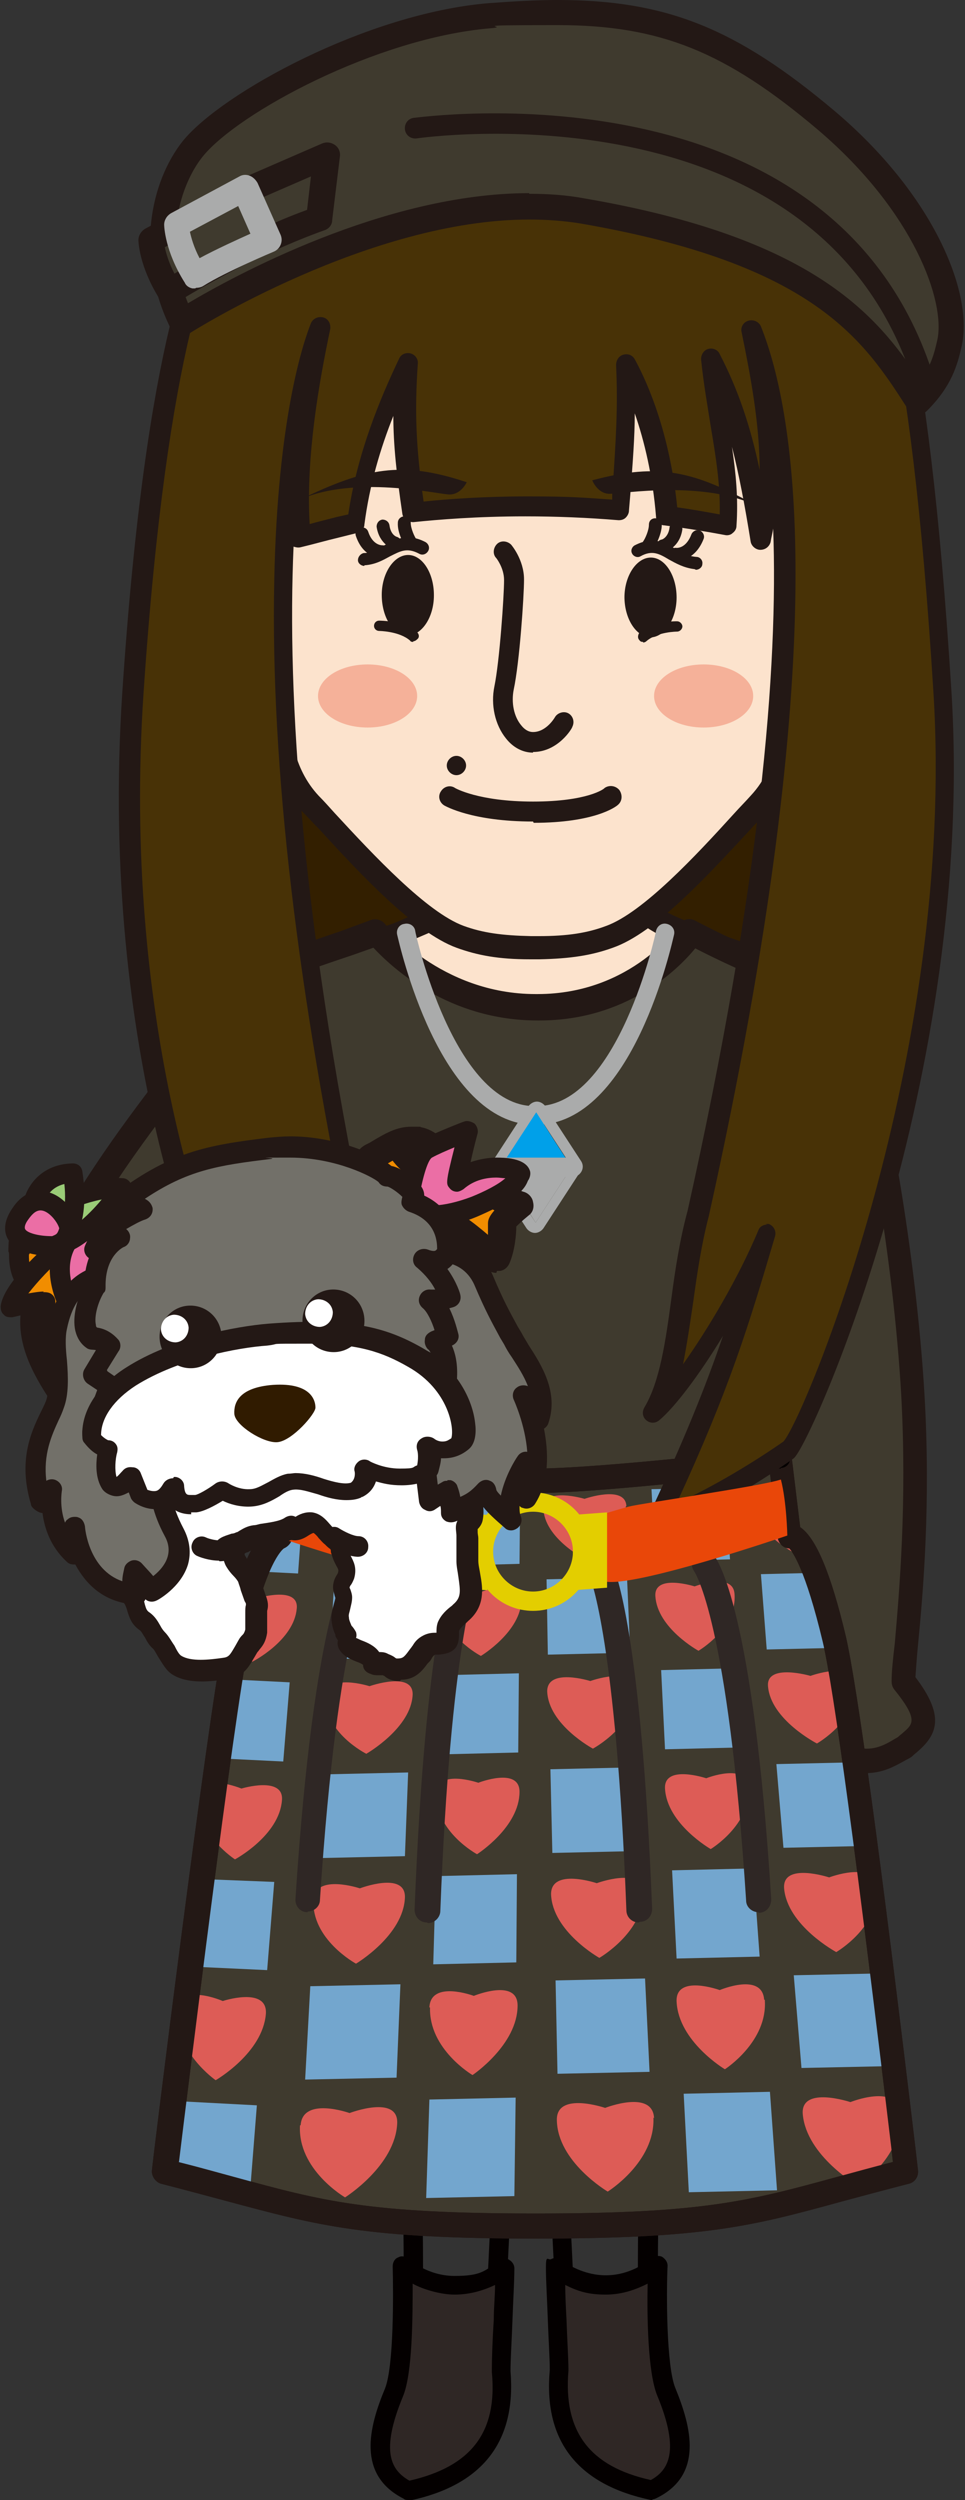 <?xml version="1.0" encoding="UTF-8"?><svg id="b" xmlns="http://www.w3.org/2000/svg" xmlns:xlink="http://www.w3.org/1999/xlink" viewBox="0 0 149.9 388.3"><rect x="0" y="0" width="149.9" height="388.3" fill="#333333" stroke="none"/><defs><style>.e{fill:#dd5c56;}.e,.f,.g,.h,.i,.j,.k,.l,.m,.n,.o,.p,.q,.r,.s,.t,.u,.v,.w,.x,.y,.z,.aa{stroke-width:0px;}.f{fill:#e94709;}.g{fill:#9acc77;}.h{fill:#2f2725;}.i{fill:#f5b199;}.j{fill:#f3a694;}.k{fill:#231815;}.ab{clip-path:url(#d);}.l{fill:#3f3a2e;}.m{fill:#fce3cd;}.n{fill:#aaabab;}.o{fill:#73a6ce;}.p{fill:#00a0e9;}.q{fill:none;}.r{fill:#040000;}.s{fill:#eb6ea5;}.t{fill:#fff;}.u{fill:#f18d00;}.v{fill:#301b00;}.w{fill:#e5d4b5;}.x{fill:#727069;}.y{fill:#331f00;}.z{fill:#483206;}.aa{fill:#e3ce00;}</style><clipPath id="d"><path class="q" d="m129.2,254.6c-3.8-16.2-6.6-16-6.6-16h-.3s-1.4-11.9-1.4-11.9c0,0-27.6,3.3-38.1,3.3h-.3c-10.5,0-39-2-39-2l-.5,10.6s-3.5.6-6.6,16c-2.5,12.3-10.4,76.5-11.2,82.7,22.2,5.7,25.7,8.5,57.6,8.5h0c31.9,0,35.4-2.8,57.6-8.5-.8-6.2-8.3-70.5-11.2-82.7Z"/></clipPath></defs><g id="c"><rect class="y" x="42" y="93.1" width="81.4" height="96.5"/><path class="k" d="m123.4,191.4H42c-1,0-1.8-.8-1.8-1.8v-96.5c0-1,.8-1.8,1.8-1.8h81.4c1,0,1.8.8,1.8,1.8v96.5c0,1-.8,1.8-1.8,1.8Zm-79.6-3.6h77.8v-92.9H43.8v92.9Z"/><path class="m" d="m82.6,173.2c-17.4,0-35.3-25.2-28.4-26.4,6.9-1.2,7.2-1.6,11.6-3.5,4.4-1.9,0-9.1,0-9.1h36.7s-2.9,6.3-1.4,7.9c1.5,1.7,11.5,5.3,17.1,7-7.6,7-8.7,23.9-35.6,24Z"/><path class="k" d="m82.6,174.9c-15.4,0-31-18.4-31.6-25.6-.2-2.7,1.4-4,2.9-4.2,5.9-1,6.7-1.4,9.8-2.8l1.4-.6c.4-.2.7-.4.8-.8.5-1.6-.9-4.6-1.6-5.8-.3-.5-.3-1.2,0-1.8.3-.5.9-.9,1.5-.9h36.7c.6,0,1.1.3,1.5.8.3.5.4,1.1.1,1.7-1.1,2.5-1.9,5.4-1.6,6.1,1,1,9.5,4.4,16.3,6.4.6.2,1.1.7,1.2,1.3.1.6,0,1.2-.5,1.7-1.8,1.6-3.3,4-4.8,6.6-4.9,7.9-11,17.8-31.9,17.9h0Zm-14.1-38.9c.7,1.7,1.3,4,.6,6-.4,1.4-1.4,2.4-2.7,3l-1.4.6c-3.2,1.4-4.3,1.9-10.6,3-.2.2-.2,1.9,2,5.4,4.5,7.3,15.6,17.5,26.1,17.5v1.7-1.7c19,0,24.3-8.6,29-16.2,1.1-1.8,2.2-3.6,3.5-5.2-4.8-1.6-13.5-4.7-15.3-6.7-1.5-1.6-.8-4.8,0-7.4h-31.3Z"/><path class="l" d="m132.8,273.3c4,.9,6.1-.9,8.1-2,2-2,5.3-3.1-.3-10.1.2-6,2.7-22.5,1.4-44.5-1.3-21.9-5.9-47.1-8.5-54.5-2.5-7.3-7.3-9.9-11.9-11.1-4.5-1.3-14.2-6.3-14.2-6.3,0,0-7.8,11.7-23.7,11.7h-.3c-15.9,0-24.9-11.7-24.9-11.7l-4.7,1.7s-5.4,1.8-10.2,3.6c-4.8,1.8-6,1.5-10.5,9-4.5,7.6-18.2,22-26.8,41.1-4.3,9.6,4,16.8,12.3,29.2,0,0,38.2,11.1,65,10.6l49,33.4Z"/><path class="k" d="m134.7,275.5h0c-.8,0-1.6,0-2.4-.3-.2,0-.5-.2-.7-.3l-48.5-33c-.4,0-.9,0-1.3,0-26.6,0-62.2-10.2-63.7-10.7-.4-.1-.8-.4-1.1-.8-1.7-2.5-3.4-4.8-5-7-6.3-8.6-11.4-15.4-7.5-24.1,6-13.3,14.4-24.4,20.5-32.4,2.7-3.5,5-6.6,6.4-8.8,4.2-7,5.9-7.9,10.1-9.4.4-.1.9-.3,1.3-.5,4.8-1.8,10.2-3.6,10.2-3.6l4.6-1.7c.8-.3,1.7,0,2.2.6,0,.1,8.7,10.9,23.4,10.9h.3c14.7,0,22-10.7,22-10.8.5-.8,1.6-1.1,2.5-.6,0,0,9.5,5,13.8,6.1,4.2,1.2,10.2,3.7,13.2,12.4,2.6,7.7,7.3,33,8.6,55,1,17-.2,30.8-1,39-.2,2-.3,3.7-.4,5,4.5,5.9,3.5,8.8.4,11.5-.2.2-.5.4-.7.6-.1.1-.3.3-.5.4-.3.2-.6.3-.9.5-1.5.8-3.3,1.9-6,1.9Zm-1.2-4c2.2.4,3.8-.4,5.3-1.3.3-.2.6-.3.8-.5.2-.2.5-.4.7-.6,1.5-1.3,2.4-2-1.4-6.7-.3-.4-.4-.8-.4-1.3,0-1.4.2-3.4.5-5.9.7-8.1,1.9-21.7,1-38.4-1.2-21.4-5.8-46.6-8.4-53.9-2.3-6.8-6.6-8.8-10.5-9.9-3.6-1-10.2-4.2-13.1-5.7-2.7,3.3-10.7,11.2-24.2,11.2h-.3c-13.9,0-22.7-8.3-25.5-11.3l-3.4,1.2c0,0-5.5,1.8-10.2,3.6-.5.2-1,.3-1.4.5-3.5,1.2-4.4,1.5-8.1,7.7-1.5,2.4-3.8,5.6-6.6,9.2-6,7.9-14.3,18.8-20.1,31.7-3,6.5,1,12,7.1,20.1,1.5,2.1,3.1,4.2,4.7,6.5,5.2,1.5,39.5,10.8,63.8,10.3.4,0,.8.1,1.1.3l48.7,33.1Z"/><path class="r" d="m67.7,366.2c-1.1,0-2-.4-2.8-1.2-1.5-1.5-2.2-4.5-2.2-9,.1-18.5-.7-28-.8-28.1,0-.4.1-.9.4-1.2.3-.3.7-.5,1.2-.4l15.1,1.2c.8,0,1.4.8,1.4,1.6l-1.3,26.1c-.1,2.6-6.4,11.1-11,11.1Zm-2.6-36.8c.2,3.6.7,12.5.6,26.6,0,5,.9,6.5,1.3,6.9.2.2.4.3.7.3,2.8,0,7.8-6.9,8-8.3l1.2-24.6-11.9-.9Z"/><path class="h" d="m62.6,351.9s7,6.6,16,.3c0,4-.6,12.1-.6,16,1.1,12.9-6.9,17-14.5,18.6-5-2.5-5.5-7.2-2.1-15.2,1.9-4.5,1.3-19.7,1.3-19.7Z"/><path class="r" d="m63.4,388.3c-.2,0-.5,0-.7-.2-7.3-3.7-5.4-11.1-2.9-17.1,1.4-3.5,1.3-14.9,1.2-19,0-.6.3-1.2.9-1.4.5-.3,1.2-.1,1.6.3,0,0,2.9,2.6,7.1,2.6s4.7-.8,7-2.4c.5-.3,1.1-.4,1.5-.1.5.3.8.8.8,1.3,0,2.1-.2,5.2-.3,8.2-.1,2.9-.3,5.9-.3,7.8.9,10.9-4.3,17.7-15.7,20.1-.1,0-.2,0-.3,0Zm.7-33.5c0,4.8,0,13.8-1.5,17.4-3.6,8.7-1.8,11.5,1,13.1,9.6-2.2,13.7-7.5,12.8-16.9,0-2.1.1-5,.3-8.1,0-1.9.2-3.7.2-5.4-2.1,1-4.2,1.5-6.3,1.5s-4.9-.8-6.5-1.7Z"/><path class="r" d="m97.2,366.2h0c-4.6,0-10.9-8.5-11-11.1l-1.3-26.1c0-.8.6-1.5,1.4-1.6l15.1-1.2c.4,0,.9.1,1.2.4.3.3.5.8.4,1.2,0,0-.9,9.6-.8,28.1,0,4.6-.7,7.5-2.2,9-.8.8-1.7,1.2-2.8,1.2Zm-9.3-35.9l1.2,24.6c.2,1.4,5.2,8.3,8,8.3h0c.3,0,.5,0,.7-.3.4-.4,1.4-1.9,1.3-6.9-.1-14.1.4-23.1.6-26.6l-11.9.9Z"/><path class="h" d="m102.3,351.9s-7,6.6-16,.3c0,4,.6,12.1.6,16-1.1,12.9,6.9,17,14.5,18.6,5-2.5,5.5-7.2,2.1-15.2-1.9-4.5-1.3-19.7-1.3-19.7Z"/><path class="r" d="m101.4,388.3c-.1,0-.2,0-.3,0-11.4-2.4-16.7-9.2-15.7-20.2,0-1.8-.2-4.8-.3-7.7-.1-3-.3-6.1-.3-8.2s.3-1.1.8-1.3c.5-.3,1.1-.2,1.5.1,2.3,1.6,4.7,2.4,7,2.4,4.2,0,7-2.6,7.1-2.6.4-.4,1.1-.5,1.6-.3.5.3.9.8.9,1.4-.2,4.1-.2,15.6,1.2,19,2.5,6.1,4.4,13.5-2.9,17.1-.2.1-.4.2-.7.2Zm-13.6-33.4c0,1.6.1,3.5.2,5.4.1,3.1.3,6,.3,7.9-.8,9.5,3.3,14.9,12.8,17,2.7-1.5,4.6-4.4,1-13.1-1.5-3.6-1.6-12.6-1.5-17.4-1.6.8-3.8,1.7-6.5,1.7s-4.3-.5-6.3-1.5Z"/><path class="l" d="m129.7,254.6c-3.8-16.2-6.6-16-6.6-16h-.3s-1.4-11.9-1.4-11.9c0,0-27.6,3.3-38.1,3.3h-.3c-10.5,0-39-2-39-2l-.5,10.6s-3.5.6-6.6,16c-2.5,12.3-10.4,76.5-11.2,82.7,22.2,5.7,25.7,8.5,57.6,8.5h0c31.9,0,35.4-2.8,57.6-8.5-.8-6.2-8.3-70.5-11.2-82.7Z"/><path class="k" d="m83.2,347.7c-26.6,0-33.7-2-47.9-5.8-3-.8-6.3-1.7-10.2-2.7-.9-.2-1.6-1.2-1.5-2.1,0-.7,8.6-69.9,11.2-82.8,2.2-11,4.8-15.2,6.6-16.8l.5-9.5c0-.5.3-1,.6-1.4.4-.3.9-.5,1.4-.5.3,0,28.5,2,38.8,2h.3c10.3,0,37.6-3.2,37.9-3.3.5,0,1,0,1.4.4.4.3.7.8.7,1.3l1.3,10.7c2.5,1.7,4.8,7.3,7.1,17,1.7,7.4,5.4,34.1,10.8,79.4l.4,3.5c.1,1-.5,1.9-1.5,2.1-3.9,1-7.2,1.9-10.2,2.7-14.2,3.9-21.3,5.8-47.9,5.8Zm-55.5-11.9c3.2.8,6,1.6,8.6,2.3,13.9,3.8,20.8,5.7,46.9,5.7h0c26,0,33-1.9,46.9-5.7,2.6-.7,5.4-1.5,8.6-2.3l-.2-1.8c-5.4-45.2-9-71.8-10.7-79-2.7-11.3-4.7-14-5.2-14.5-.9,0-1.7-.8-1.8-1.7l-1.2-10c-6.5.7-27.4,3.1-36.4,3.1h-.3c-9,0-30.4-1.4-37.1-1.8l-.4,8.6c0,.8-.6,1.5-1.3,1.8-.3.2-2.9,2.5-5.4,14.5-2.4,11.7-9.6,70.1-10.9,80.8Z"/><g class="ab"><polygon class="o" points="97.9 256.7 85.1 257 84.9 245.3 97.4 245 97.9 256.7"/><path class="e" d="m97.2,234c.2,5-6.1,8.3-6.1,8.3,0,0-6.6-3.3-6.7-8.1,0-3.3,6.4-1.4,6.4-1.4,0,0,6.3-2.2,6.5,1.1Z"/><polygon class="o" points="99.3 287.5 85.8 287.8 85.5 274.8 98.7 274.5 99.3 287.5"/><path class="e" d="m98.5,262.4c.3,5.6-6.4,9.2-6.4,9.2,0,0-6.9-3.7-7.1-8.9,0-3.7,6.7-1.6,6.7-1.6,0,0,6.6-2.4,6.8,1.3Z"/><polygon class="o" points="100.9 321.8 86.6 322.1 86.3 307.6 100.2 307.3 100.9 321.8"/><path class="e" d="m99.9,293.8c.3,6.2-6.8,10.3-6.8,10.3,0,0-7.3-4.1-7.5-9.9,0-4.1,7.1-1.7,7.1-1.7,0,0,7-2.6,7.2,1.4Z"/><polygon class="o" points="102.6 360.2 87.5 360.5 87.2 344.3 101.9 344 102.6 360.2"/><path class="e" d="m101.5,328.9c.3,6.9-7.1,11.5-7.1,11.5,0,0-7.8-4.6-7.9-11.1-.1-4.5,7.5-1.9,7.5-1.9,0,0,7.4-2.9,7.6,1.6Z"/><polygon class="o" points="131.9 255.9 119.1 256.2 118.2 244.5 130.7 244.2 131.9 255.9"/><path class="e" d="m129.8,233.3c.5,5-5.7,8.3-5.7,8.3,0,0-6.8-3.3-7.2-8-.3-3.3,6.3-1.4,6.3-1.4,0,0,6.2-2.2,6.5,1.1Z"/><polygon class="o" points="135.1 286.7 121.7 287 120.6 274 133.8 273.7 135.1 286.7"/><path class="e" d="m132.8,261.6c.6,5.5-5.9,9.2-5.9,9.2,0,0-7.2-3.7-7.6-8.9-.3-3.6,6.6-1.6,6.6-1.6,0,0,6.5-2.4,6.9,1.3Z"/><polygon class="o" points="138.7 320.9 124.5 321.2 123.3 306.8 137.2 306.5 138.7 320.9"/><path class="e" d="m136.1,293c.7,6.2-6.2,10.2-6.2,10.2,0,0-7.6-4.1-8.1-9.9-.3-4.1,7-1.7,7-1.7,0,0,6.8-2.6,7.3,1.4Z"/><polygon class="o" points="142.8 359.3 127.7 359.6 126.3 343.4 141.1 343.1 142.8 359.3"/><path class="e" d="m139.8,328c.7,6.9-6.5,11.5-6.5,11.5,0,0-8-4.6-8.6-11.1-.4-4.5,7.4-1.9,7.4-1.9,0,0,7.2-2.9,7.7,1.6Z"/><polygon class="o" points="113.4 242.2 101.8 242.5 101.2 231.3 112.6 231.1 113.4 242.2"/><path class="e" d="m112.1,220.7c.4,4.8-5.4,7.9-5.4,7.9,0,0-6.1-3.1-6.4-7.7-.2-3.1,5.8-1.4,5.8-1.4,0,0,5.7-2.1,5.9,1.1Z"/><polygon class="o" points="115.6 271.4 103.3 271.7 102.7 259.4 114.7 259.1 115.6 271.4"/><path class="e" d="m114.1,247.6c.4,5.3-5.6,8.8-5.6,8.8,0,0-6.4-3.5-6.7-8.5-.2-3.5,6.1-1.5,6.1-1.5,0,0,6-2.3,6.2,1.2Z"/><polygon class="o" points="118 303.9 105.1 304.2 104.4 290.5 117 290.2 118 303.9"/><path class="e" d="m116.3,277.5c.4,5.9-5.9,9.7-5.9,9.7,0,0-6.8-3.9-7.1-9.4-.2-3.8,6.4-1.6,6.4-1.6,0,0,6.3-2.5,6.6,1.4Z"/><polygon class="o" points="120.7 340.2 107 340.5 106.2 325.2 119.6 324.9 120.7 340.2"/><path class="e" d="m118.8,310.6c.5,6.5-6.2,10.8-6.2,10.8,0,0-7.2-4.3-7.5-10.5-.2-4.3,6.7-1.8,6.7-1.8,0,0,6.6-2.8,6.9,1.5Z"/><polygon class="o" points="51.2 257.7 64 257.4 64.5 245.7 51.9 246 51.2 257.7"/><path class="e" d="m52.3,235.1c-.3,5,6,8.1,6,8.1,0,0,6.6-3.6,6.8-8.4.1-3.3-6.4-1.1-6.4-1.1,0,0-6.3-1.9-6.5,1.4Z"/><polygon class="o" points="49.4 288.6 62.9 288.3 63.4 275.3 50.2 275.6 49.4 288.6"/><path class="e" d="m50.6,263.5c-.3,5.6,6.3,8.9,6.3,8.9,0,0,7-4,7.2-9.2.1-3.7-6.7-1.3-6.7-1.3,0,0-6.6-2.1-6.8,1.6Z"/><polygon class="o" points="47.4 323 61.6 322.7 62.2 308.2 48.2 308.5 47.4 323"/><path class="e" d="m48.7,295c-.4,6.2,6.6,10,6.6,10,0,0,7.4-4.4,7.6-10.3.1-4.1-7-1.4-7-1.4,0,0-6.9-2.3-7.2,1.7Z"/><polygon class="o" points="45.1 361.5 60.2 361.2 60.8 344.9 46.1 345.2 45.1 361.5"/><path class="e" d="m46.6,330.1c-.4,6.9,7,11.2,7,11.2,0,0,7.8-4.9,8.1-11.5.2-4.5-7.4-1.6-7.4-1.6,0,0-7.3-2.6-7.6,1.9Z"/><polygon class="o" points="69.1 243.2 80.7 242.9 80.8 231.8 69.4 232.1 69.1 243.2"/><path class="e" d="m69.5,221.6c-.1,4.8,5.7,7.7,5.7,7.7,0,0,6-3.4,6-8,0-3.2-5.8-1.1-5.8-1.1,0,0-5.8-1.8-5.9,1.4Z"/><polygon class="o" points="68.2 272.5 80.5 272.2 80.6 259.9 68.6 260.2 68.2 272.5"/><path class="e" d="m68.7,248.7c-.2,5.3,6,8.5,6,8.5,0,0,6.3-3.8,6.3-8.8,0-3.5-6.1-1.2-6.1-1.2,0,0-6.1-2-6.2,1.5Z"/><polygon class="o" points="67.3 305.1 80.2 304.8 80.3 291.1 67.7 291.4 67.3 305.1"/><path class="e" d="m67.8,278.6c-.2,5.9,6.3,9.4,6.3,9.4,0,0,6.6-4.2,6.6-9.7,0-3.9-6.4-1.4-6.4-1.4,0,0-6.4-2.2-6.5,1.6Z"/><polygon class="o" points="66.2 341.4 79.9 341.1 80.1 325.8 66.7 326.1 66.2 341.4"/><path class="e" d="m66.8,311.8c-.2,6.5,6.6,10.5,6.6,10.5,0,0,7-4.7,7-10.8,0-4.3-6.8-1.5-6.8-1.5,0,0-6.7-2.5-6.9,1.8Z"/><polygon class="o" points="34.6 243.8 46.3 244.4 47.1 233.3 35.7 232.7 34.6 243.8"/><path class="e" d="m36.5,222.3c-.5,4.8,5.2,8.1,5.2,8.1,0,0,6.2-3,6.5-7.5.2-3.1-5.7-1.5-5.7-1.5,0,0-5.6-2.2-6,1Z"/><polygon class="o" points="31.8 273 44 273.6 45 261.3 33 260.7 31.8 273"/><path class="e" d="m33.8,249.2c-.5,5.3,5.4,8.9,5.4,8.9,0,0,6.5-3.3,6.9-8.3.3-3.5-6-1.6-6-1.6,0,0-5.9-2.4-6.3,1.1Z"/><polygon class="o" points="28.6 305.4 41.5 306 42.6 292.3 29.9 291.8 28.6 305.4"/><path class="e" d="m30.9,279c-.6,5.8,5.6,9.8,5.6,9.8,0,0,6.9-3.7,7.3-9.2.3-3.8-6.3-1.8-6.3-1.8,0,0-6.2-2.6-6.6,1.2Z"/><polygon class="o" points="25.1 341.6 38.7 342.2 39.9 327 26.6 326.3 25.1 341.6"/><path class="e" d="m27.6,312.1c-.6,6.5,5.9,11,5.9,11,0,0,7.3-4.2,7.8-10.3.3-4.3-6.7-2-6.7-2,0,0-6.6-2.9-7,1.4Z"/></g><path class="k" d="m83.2,347.7c-26.6,0-33.7-2-47.9-5.8-3-.8-6.3-1.7-10.2-2.7-.9-.2-1.6-1.2-1.5-2.1,0-.7,8.6-69.9,11.2-82.8,2.2-11,4.8-15.2,6.6-16.8l.5-9.5c0-.5.3-1,.6-1.4.4-.3.9-.5,1.4-.5.3,0,28.5,2,38.8,2h.3c10.3,0,37.6-3.2,37.9-3.3.5,0,1,0,1.4.4.4.3.7.8.7,1.3l1.3,10.7c2.5,1.7,4.8,7.3,7.1,17,1.7,7.4,5.4,34.1,10.8,79.4l.4,3.5c.1,1-.5,1.9-1.5,2.1-3.9,1-7.2,1.9-10.2,2.7-14.2,3.9-21.3,5.8-47.9,5.8Zm-55.5-11.9c3.2.8,6,1.6,8.6,2.3,13.9,3.8,20.8,5.7,46.9,5.7h0c26,0,33-1.9,46.9-5.7,2.6-.7,5.4-1.5,8.6-2.3l-.2-1.8c-5.4-45.2-9-71.8-10.7-79-2.7-11.3-4.7-14-5.2-14.5-.9,0-1.7-.8-1.8-1.7l-1.2-10c-6.5.7-27.4,3.1-36.4,3.1h-.3c-9,0-30.4-1.4-37.1-1.8l-.4,8.6c0,.8-.6,1.5-1.3,1.8-.3.2-2.9,2.5-5.4,14.5-2.4,11.7-9.6,70.1-10.9,80.8Z"/><path class="h" d="m66.3,298.6s0,0,0,0c-1.1,0-1.9-.9-1.9-2,1.7-43.2,5.8-52.6,6-53,.4-1,1.6-1.4,2.6-1,1,.4,1.4,1.6,1,2.6,0,.2-4,9.9-5.6,51.6,0,1-.9,1.9-1.9,1.9Z"/><path class="h" d="m47.8,297s0,0-.1,0c-1.1,0-1.9-1-1.8-2.1,2.9-44.8,8.3-52.6,8.9-53.4.7-.8,1.9-1,2.7-.3.8.7.9,1.9.3,2.7-.3.4-5.3,8.3-8.1,51.2,0,1-.9,1.8-1.9,1.8Z"/><path class="h" d="m99.2,298.6c-1,0-1.9-.8-1.9-1.9-1.6-41.9-5.6-51.5-5.6-51.6-.4-1,0-2.1,1-2.6,1-.4,2.1,0,2.6,1,.2.4,4.3,9.8,6,53,0,1.1-.8,2-1.9,2,0,0,0,0,0,0Z"/><path class="h" d="m117.8,297c-1,0-1.9-.8-1.9-1.8-2.8-43.3-7.9-50.9-8.1-51.2-.6-.9-.4-2.1.4-2.7.8-.6,2-.5,2.7.3.6.7,6.1,8.6,8.9,53.4,0,1.1-.7,2-1.8,2.1,0,0,0,0-.1,0Z"/><path class="n" d="m83.5,174.7h-.4c-14.9,0-21.1-28.3-21.4-29.5-.2-.8.3-1.6,1.1-1.7.8-.2,1.6.3,1.7,1.1,0,.3,6,27.2,18.5,27.2h.4c12.6,0,18.5-26.9,18.5-27.2.2-.8.9-1.3,1.7-1.1.8.2,1.3.9,1.1,1.7-.3,1.2-6.4,29.5-21.4,29.5Z"/><polygon class="p" points="83.2 172.6 86 177 88.8 181.3 83.2 181.3 77.7 181.3 80.5 177 83.2 172.6"/><path class="n" d="m83.2,172.6l2.8,4.3,2.8,4.3h-11l2.8-4.3,2.8-4.3m0-1.5c-.5,0-1,.3-1.3.7l-2.8,4.3-2.8,4.3c-.3.5-.3,1.1,0,1.6.3.5.8.8,1.4.8h11c.6,0,1.1-.3,1.4-.8.3-.5.3-1.1,0-1.6l-2.8-4.3-2.8-4.3c-.3-.4-.8-.7-1.3-.7h0Z"/><polygon class="n" points="83.2 189.9 80.5 185.6 77.7 181.3 83.2 181.3 88.8 181.3 86 185.6 83.2 189.9"/><path class="n" d="m88.8,181.3l-2.8,4.3-2.8,4.3-2.8-4.3-2.8-4.3h11m0-1.5h-11c-.6,0-1.1.3-1.4.8-.3.5-.2,1.1,0,1.6l2.8,4.3,2.8,4.3c.3.4.8.7,1.3.7h0c.5,0,1-.3,1.3-.7l2.8-4.3,2.8-4.3c.3-.5.3-1.1,0-1.6-.3-.5-.8-.8-1.4-.8h0Z"/><path class="r" d="m121.3,228.1c-.1,0-.2,0-.4,0-.8-.2-1.3-1-1.1-1.8,0-.1.8-3.1,1.9-5.3.4-.8-.3-4.3-.6-6.2-.4-2.5-.8-4.6-.6-5.9.2-.8.9-1.3,1.7-1.2.8.2,1.3.9,1.2,1.7-.1.7.3,3,.6,4.8.7,4,1.1,6.5.4,8-1,1.9-1.7,4.7-1.7,4.7-.2.7-.8,1.1-1.4,1.1Z"/><path class="m" d="m140.1,47.1c-4.8-35.5-38-31.6-57.3-31.6l.3,3.3-.3-3.3c0-3.3,0,0,0,0h0c-19.4,0-49.6-2.5-54.4,33-4.8,35.5,11,46.2,13.1,52.8,2.1,6.6,0,16.4,6.7,23.5,6.7,7.1,16.2,18.1,23.2,20.6,3.4,1.3,6.8,1.6,11.1,1.7h0c.2,0,.4,0,.5,0s.3,0,.5,0h0c4.3,0,7.7-.5,11.1-1.7,7-2.5,16.5-13.5,23.1-20.6,6.7-7.1,4.9-17.5,5.7-24.3,1.1-9.3,21.4-17.8,16.6-53.4Z"/><path class="k" d="m83.6,149h-.5s-.5,0-.5,0c-.1,0-.2,0-.3,0-4.8,0-8.1-.6-11.4-1.8-6.5-2.4-14.8-11.3-21.4-18.5-.9-.9-1.7-1.8-2.5-2.6-4.9-5.2-5.5-11.5-6-17.1-.2-2.6-.5-5.1-1.1-7.1-.4-1.2-1.5-2.8-2.8-4.8-5.3-7.7-14.2-20.5-10.4-48.9C31.2,13.6,59.8,13.6,75.1,13.6s2.7,0,4,0c.6,0,1.2,0,1.8,0,.2-.8.9-1.5,1.8-1.5s1.6.6,1.8,1.5c1.1,0,2.3,0,3.5,0,2,0,4.1,0,6.3,0,21.3,0,43.6,4,47.6,33.3,3.5,25.5-5.8,37.7-11.9,45.7-2.5,3.2-4.4,5.8-4.7,8.1-.2,1.5-.2,3.3-.3,5.2-.2,6.3-.3,14.2-5.9,20.2-.8.9-1.7,1.8-2.6,2.8-6.6,7.1-14.7,16-21.3,18.3-3.3,1.2-6.6,1.7-11.4,1.8-.1,0-.2,0-.3,0Zm-8.4-131.8c-19.7,0-41.1,2.4-45,31.5-3.7,26.9,4.7,39.1,9.7,46.3,1.5,2.2,2.8,4,3.3,5.7.8,2.4,1,5.1,1.3,7.9.5,5.2,1,10.7,5,15,.8.8,1.6,1.7,2.5,2.7,6,6.5,14.3,15.4,20,17.5,3,1.1,6,1.5,10.5,1.6,0,0,.2,0,.3,0h.3s.3,0,.3,0c0,0,.2,0,.3,0,4.5,0,7.6-.5,10.5-1.6,5.7-2.1,13.9-10.9,19.8-17.4.9-1,1.8-1.9,2.6-2.8,4.6-4.9,4.8-11.7,4.9-17.8,0-2,0-3.8.3-5.6.4-3.3,2.6-6.2,5.4-9.9,6.1-8,14.5-19,11.2-43-3.6-26.5-23.3-30.2-44-30.2s-4.2,0-6.2,0c-1.1,0-2.3,0-3.3,0v1.3c.1,0,.1.1.1.2,0,.9-.7,1.7-1.7,1.8-1,0-1.9-.7-2-1.7v-1.6c-.8,0-1.4,0-2.1,0-1.3,0-2.6,0-4,0Z"/><path class="z" d="m146.4,107.5c-3.6-57.3-9.5-70.5-12.9-77.5-3.5-7-25-22.1-50-22.1s-.1,0-.2,0c0,0-.1,0-.2,0-25,0-44,14.7-47.4,21.8-3.5,7-11.1,20.6-15,77.8-3.8,57.3,13.5,94,13.5,94,0,0,9.7-2,22.4-5.2-20.9-97.2-10.3-137.3-7-145.6-2.1,10.3-4,22.2-3.1,32.6,2.9-.8,5.1-1.3,8.8-2.2,1.3-9.8,4.9-18.4,7.9-24.8-.6,8.2-.3,14,1.1,23.2,7-.7,18-1.5,32.1-.3.7-10.4,1.1-15.4.7-22.7,2.6,4.5,5.6,12.9,6.5,23.6,3,.4,6.2.9,9.5,1.6.6-8.7-1.7-15.5-2.8-26.1,4.4,8.4,6.3,17.1,8,28.3,2.3-9.8.6-21.4-1.7-32.7,3.3,8.3,13.4,40.1-8.2,137.3-2.9,10.8-2.7,23.8-6.8,30.9,3.9-3.3,12.6-16.4,17.4-27.8-4.5,15.5-7.5,24.7-16.9,44.8,7.2-2.6,15.9-8,20.5-11.3,2.5-1.8,27.5-59.6,23.9-117.6Z"/><path class="k" d="m102,238c-.4,0-.8-.2-1.1-.5-.4-.5-.5-1.1-.3-1.7,5.7-12.2,9-20.4,11.7-28.3-3.7,6.1-7.5,11.1-9.9,13.1-.6.5-1.4.5-2,0-.6-.5-.7-1.3-.3-2,2.4-4,3.3-10.3,4.2-17,.6-4.5,1.3-9.1,2.5-13.5,11.4-51.1,14.1-84.5,13.3-106-.1.7-.3,1.4-.4,2.1-.2.7-.8,1.2-1.6,1.2-.7,0-1.4-.6-1.5-1.3-.9-5.6-1.8-10.4-2.9-14.7.6,4.1,1,7.9.7,12.3,0,.4-.2.8-.6,1.1-.3.3-.8.4-1.2.3-3.2-.6-6.3-1.1-9.4-1.5-.7,0-1.3-.7-1.3-1.4-.5-6.2-1.8-11.7-3.3-16,0,3.7-.3,7.5-.7,12.7l-.2,2.4c0,.4-.2.8-.5,1.1-.3.3-.7.4-1.1.4-4.8-.4-9.7-.6-14.5-.6-7.5,0-13.5.5-17.4.9-.8,0-1.6-.5-1.7-1.3-.9-6.1-1.4-10.7-1.4-15.2-2,5-3.7,10.7-4.5,16.9,0,.6-.5,1.1-1.2,1.3l-2.8.7c-2.1.5-3.8,1-5.9,1.5-.4.1-.8,0-1.1-.1-1,22.8,1,58.5,12.3,111.3.2.8-.3,1.6-1.1,1.8-12.5,3.2-22.3,5.2-22.4,5.2-.7.1-1.4-.2-1.7-.9-.2-.4-17.5-37.8-13.7-94.8,3.7-55.5,11.1-70.4,14.7-77.6l.4-.8c4-8.1,23.7-22.6,48.8-22.6s.2,0,.3,0c0,0,0,0,.1,0,24.9,0,47.4,14.9,51.4,22.9,3.3,6.7,9.4,19.1,13.1,78.1,3.7,59.7-21.9,117-24.5,119-4.1,2.9-13,8.7-20.9,11.5-.2,0-.3,0-.5,0Zm16.9-47.9c.2,0,.3,0,.5,0,.8.3,1.2,1.1,1,1.9-4.2,14.2-7,23.5-15.3,41.5,5.8-2.6,12.3-6.6,16.6-9.6,3.1-3.4,26.8-59.7,23.3-116.3-3.6-58.4-9.8-70.9-12.8-76.9-3-6.2-23.8-21.2-48.6-21.2,0,0,0,0-.2,0,0,0-.2,0-.3,0-25.1,0-43.1,15-46,20.9l-.4.8c-3.5,7-10.7,21.6-14.4,76.4-3.4,50.8,10.1,85.6,12.9,92.2,2.8-.6,10.4-2.3,19.7-4.6-8.7-40.9-12.9-76.2-12.3-105,.5-25.2,4.5-37,5.7-40,.3-.7,1.1-1.1,1.9-.9.8.2,1.2,1,1.1,1.8-1.7,8.1-3.8,19.7-3.2,30.3,1.4-.4,2.7-.7,4.2-1.1l1.8-.4c1.4-9.5,4.9-17.9,7.9-24.2.3-.7,1.1-1,1.8-.8.7.2,1.2.9,1.1,1.6-.5,7.5-.3,12.8.9,21.4,3.9-.4,9.4-.8,16.2-.8s8.7.2,13.1.5v-.8c.6-8.7.9-13.6.6-20.1,0-.7.4-1.4,1.1-1.6.7-.2,1.4,0,1.8.7,1.2,2.2,5.3,10.1,6.6,23,2.2.3,4.4.7,6.6,1.1.1-4.7-.6-8.9-1.4-13.7-.5-3.2-1.1-6.5-1.5-10.4,0-.7.4-1.4,1.1-1.6.7-.2,1.5.1,1.8.8,2.9,5.6,4.8,11.3,6.2,18,0-7.1-1.4-14.6-2.8-21.4-.2-.8.3-1.6,1.1-1.8.8-.2,1.6.2,1.9.9,5.4,13.5,11.6,49.5-8.1,138.2-1.1,4.2-1.8,8.8-2.4,13.2-.5,3.4-1,6.8-1.6,9.8,3.9-5.5,8.6-13.4,11.7-20.8.2-.6.8-.9,1.4-.9Z"/><path class="l" d="m28.4,50.1s34.4-22.1,62-17.3c36.2,6.2,44.8,18,52.3,29.7,3.3-3.3,4.2-6,4.9-9.1,1.5-7-3.9-21.6-19.2-34.5C111.2,4.2,99.5.5,76,2.5c-18.4,1.6-40.4,13.7-45.9,20.6-4.1,5.2-7.2,15.8-1.7,26.9Z"/><path class="k" d="m142.7,64.4c0,0-.1,0-.2,0-.6,0-1.1-.4-1.5-.9-6.8-10.6-14.4-22.5-50.9-28.8-2.5-.4-5.1-.6-7.9-.6-24.9,0-52.5,17.5-52.8,17.7-.5.3-1.1.4-1.6.2-.5-.2-1-.5-1.3-1-5.6-11.4-3.1-22.8,1.9-29.1C34.5,14.4,57,2.1,75.8.5c4-.3,7.6-.5,10.8-.5,16.9,0,27.8,4.4,43,17.2,15.4,13,21.6,28.2,19.8,36.5-.7,3.1-1.6,6.3-5.4,10.1-.4.4-.9.6-1.4.6Zm-60.5-34.3c3,0,5.8.2,8.5.7,35.6,6.1,45.5,18.1,52.2,28.3,1.7-2.2,2.2-4.1,2.7-6.3,1.3-5.9-3.6-19.9-18.5-32.6-14.4-12.2-24.6-16.3-40.5-16.3s-6.6.2-10.5.5c-17.6,1.5-39.1,13.1-44.6,19.9-3,3.7-6.5,12.4-2.3,22.8,6.9-4.1,30.5-17.1,53-17.1Z"/><path class="l" d="m36.7,39.5s-6.6,3.4-10.3,5.8c-2.9-4.5-2.9-8-2.9-8l10.6-5.7,2.7,7.8Z"/><path class="k" d="m26.4,47.2c-.7,0-1.3-.3-1.7-.9-3.1-5-3.2-8.8-3.2-9,0-.7.4-1.4,1.1-1.8l10.6-5.7c.5-.3,1.1-.3,1.7,0,.5.2,1,.7,1.2,1.2l2.7,7.8c.3.9,0,2-1,2.4,0,0-6.6,3.4-10.2,5.7-.3.2-.7.3-1.1.3Zm-.8-8.8c.2.9.6,2.4,1.5,4.1,2.5-1.5,5.4-3.1,7.2-4l-1.4-4-7.3,3.9Z"/><path class="l" d="m49.5,34s-4.6,1.6-9.7,4.1c-2.9-4.5-2.9-8-2.9-8l13.8-6-1.2,9.9Z"/><path class="k" d="m39.9,40.1c-.7,0-1.3-.3-1.7-.9-3.1-4.9-3.2-8.8-3.2-9,0-.8.5-1.5,1.2-1.9l13.8-6c.7-.3,1.4-.2,2,.2.6.4.9,1.1.8,1.8l-1.2,9.9c0,.8-.6,1.4-1.3,1.6,0,0-4.6,1.6-9.5,4-.3.1-.6.2-.9.2Zm-.7-8.7c.2,1,.6,2.4,1.5,4.1,3-1.4,5.6-2.4,7-2.9l.6-5.2-9.2,4Z"/><path class="l" d="m41.5,37.4s-7.5,3.1-11.2,5.5c-2.9-4.5-2.9-8-2.9-8l10.6-5.7,3.6,8.1Z"/><path class="n" d="m30.3,44.8c-.1,0-.3,0-.4,0-.5-.1-1-.4-1.2-.9-3.1-4.9-3.2-8.8-3.2-9,0-.7.4-1.4,1.1-1.8l10.6-5.7c.5-.3,1.1-.3,1.6-.1.5.2.9.6,1.2,1.1l3.6,8.1c.2.5.2,1,0,1.5-.2.5-.6.9-1.1,1.1,0,0-7.4,3.1-10.9,5.3-.3.2-.7.3-1.1.3Zm-.8-8.8c.2.9.6,2.4,1.5,4.1,2.6-1.4,5.9-2.9,7.9-3.8l-1.9-4.3-7.5,4Z"/><path class="k" d="m82.8,116.9h0c-1.6,0-3.1-.8-4.2-2.2-1.7-2.1-2.4-5.2-1.8-8.1.8-3.9,1.5-14,1.5-16.5,0-1.9-1.2-3.4-1.2-3.4-.6-.6-.5-1.6.1-2.2.6-.6,1.6-.5,2.2.1,0,0,2,2.3,2,5.4,0,2.7-.7,12.9-1.6,17.1-.4,2,0,4.2,1.2,5.6.4.5,1,1,1.8,1h0c2.1,0,3.4-2.3,3.4-2.3.4-.7,1.4-1,2.1-.6.7.4,1,1.3.6,2.1,0,.2-2.2,3.9-6.1,3.9Z"/><path class="k" d="m72.4,118.9c0,.8-.7,1.5-1.5,1.5-.8,0-1.5-.7-1.5-1.5,0-.8.7-1.5,1.5-1.5.8,0,1.5.7,1.5,1.5Z"/><path class="k" d="m82.8,127.6c-9.5,0-13.6-2.4-13.8-2.5-.8-.5-1-1.5-.5-2.2.5-.8,1.5-1,2.2-.5,0,0,3.6,2.1,12.1,2.1s11.1-2,11.1-2.1c.7-.5,1.7-.4,2.3.3.5.7.5,1.7-.2,2.3-.3.3-3.6,2.8-13.1,2.8Z"/><path class="k" d="m97,92.7c0,3.4,1.8,6.2,4,6.3,2.2,0,4.1-2.8,4.1-6.2,0-3.4-1.8-6.2-4-6.2-2.2,0-4.1,2.8-4.1,6.2Z"/><path class="k" d="m107.9,88.4s0,0,0,0c-1.7-.2-2.9-.9-4-1.5-1.5-.9-2.6-1.5-4.4-.5-.5.3-1.1,0-1.3-.4-.3-.5,0-1.1.4-1.3,2.9-1.5,4.7-.4,6.4.6,1,.6,1.9,1.1,3.2,1.2.5,0,1,.5.9,1.1,0,.5-.5.9-1,.9Z"/><path class="k" d="m100.7,85.6c-.2,0-.4,0-.5-.1-.5-.3-.6-.9-.3-1.4.3-.4.9-1.7.9-2.6,0-.6.4-1,1-1,.6,0,1,.5,1,1,0,1.6-1.1,3.4-1.2,3.6-.2.3-.5.5-.9.5Z"/><path class="k" d="m103.1,85.7c-.4,0-.8-.3-1-.7-.2-.5.1-1.1.7-1.2.1,0,1-.4,1.2-1.8,0-.5.6-.9,1.1-.9.5,0,.9.6.9,1.1-.4,2.8-2.5,3.4-2.6,3.5,0,0-.2,0-.3,0Z"/><path class="k" d="m105.1,87.1c0,0-.1,0-.2,0-.5,0-1-.5-.9-1.1,0-.5.5-1,1.1-.9.2,0,1.5,0,2.3-2.1.2-.5.8-.8,1.3-.6.5.2.8.8.6,1.3-1.2,3.1-3.5,3.4-4.1,3.4Z"/><path class="k" d="m67.4,92.5c0,3.4-1.9,6.2-4.1,6.2-2.2,0-4-2.8-4-6.3,0-3.4,1.9-6.2,4.1-6.2,2.2,0,4,2.8,4,6.2Z"/><path class="k" d="m56.6,87.9c-.5,0-1-.4-1-.9,0-.5.4-1,.9-1.1,1.2,0,2.2-.6,3.2-1.2,1.7-.9,3.5-2,6.4-.5.5.3.7.9.4,1.4-.3.5-.9.7-1.4.4-1.9-1-2.9-.4-4.5.4-1.1.6-2.3,1.3-4,1.4,0,0,0,0,0,0Z"/><path class="k" d="m63.8,85.3c-.3,0-.7-.2-.9-.5-.1-.2-1.2-2-1.1-3.6,0-.6.5-1,1-1,.6,0,1,.5,1,1,0,.9.6,2.2.9,2.6.3.5.1,1.1-.4,1.4-.2,0-.3.1-.5.1Z"/><path class="k" d="m61.4,85.3c0,0-.2,0-.3,0,0,0-2.2-.7-2.6-3.5,0-.5.3-1,.9-1.1.5,0,1,.3,1.1.9.2,1.5,1.1,1.8,1.2,1.8.5.2.8.7.7,1.2-.1.4-.5.7-1,.7Z"/><path class="k" d="m59.4,86.7c-.6,0-3-.2-4.1-3.4-.2-.5,0-1.1.6-1.3.5-.2,1.1,0,1.3.6.7,2.1,2.1,2.1,2.2,2.1.6,0,1,.4,1,.9,0,.5-.4,1-.9,1,0,0,0,0-.1,0Z"/><path class="k" d="m64.2,99.7c-.2,0-.4,0-.5-.2-1.7-1.5-4.9-1.5-4.8-1.5h0c-.4,0-.8-.3-.8-.8,0-.4.3-.8.8-.8.2,0,3.7,0,5.9,1.8.3.3.4.8,0,1.1-.2.2-.4.3-.6.3Z"/><path class="k" d="m99.9,99.7c-.2,0-.4,0-.6-.3-.3-.3-.2-.8,0-1.1,2.2-1.9,5.7-1.8,5.9-1.8.4,0,.8.4.8.8,0,.4-.4.8-.8.8h0s-3.1,0-4.8,1.5c-.1.1-.3.2-.5.2Z"/><path class="k" d="m92,74.6s.8,2.1,2.7,2.1c1.9,0,14.8-2.2,23.1,2-9.9-5.5-15.3-6.9-25.8-4.1Z"/><path class="k" d="m72.5,74.9s-.9,2-2.8,1.9c-1.9-.1-14.7-3-23.1.8,10.2-4.9,15.7-6.1,25.9-2.7Z"/><path class="i" d="m64.8,108.1c0,2.7-3.4,4.9-7.7,4.9s-7.7-2.2-7.7-4.9,3.4-4.9,7.7-4.9,7.7,2.2,7.7,4.9Z"/><path class="i" d="m117,108.1c0,2.7-3.4,4.9-7.7,4.9s-7.7-2.2-7.7-4.9,3.4-4.9,7.7-4.9,7.7,2.2,7.7,4.9Z"/><path class="k" d="m143.1,59.6c-.7,0-1.3-.4-1.5-1.1C126.3,12.7,65.4,21.4,64.7,21.5c-.9.1-1.7-.5-1.8-1.4-.1-.9.5-1.7,1.4-1.8.6,0,64.3-9.2,80.4,39.2.3.8-.2,1.8-1,2-.2,0-.3,0-.5,0Z"/><path class="f" d="m93.3,235.3s2.5-.8,4.4-1.3c1.9-.5,20.7-3.2,23.6-4.2.9,3.5,1,8.7,1,8.7,0,0-24.2,8.3-28.5,7.1-1.3-6-.5-10.3-.5-10.3Z"/><path class="f" d="m71.4,235.3s-2.5-.8-4.4-1.3c-1.9-.5-20.7-3.2-23.6-4.2-.9,3.5-1,8.7-1,8.7,0,0,24.2,8.3,28.5,7.1,1.3-6,.5-10.3.5-10.3Z"/><path class="aa" d="m82.8,250.2c-5.1,0-9.2-4.1-9.2-9.2s4.1-9.2,9.2-9.2,9.2,4.1,9.2,9.2-4.1,9.2-9.2,9.2Zm0-15.4c-3.4,0-6.2,2.8-6.2,6.2s2.8,6.2,6.2,6.2,6.2-2.8,6.2-6.2-2.8-6.2-6.2-6.2Z"/><polygon class="aa" points="94.3 246.6 89 247 89 235.3 94.3 234.9 94.3 246.6"/><polygon class="aa" points="70.4 246.6 75.7 247 75.7 235.3 70.4 234.9 70.4 246.6"/><path class="t" d="m15.4,236.4c.8,2.9.7,6,2.5,8.7.8,1.1,1.9,2,2.6,3.2.8,1.3.6,2.5,1.9,3.5.9.7,1.4,2.2,2.2,3,1,.9,1.5,3.1,2.8,3.9,2,1.3,5.2.8,7.6.5,2.2-.3,2.5-2.1,3.5-3.6.6-.9,1-.9,1.2-2.2.1-.9,0-1.7,0-2.7,0-1.2.5-1.3,0-2.5-.4-1-.6-2.1-1-3-.4-.9-1.3-1.5-1.8-2.4-.6-1.1-.4-1.5-1.7-2.1.4-.6,1.8-.7,2.6-1,.8-.4,1.3-.9,2.3-1,1.5-.3,4.1-.4,5.6-1.5,0,.2-.1.3-.2.5,1,.2,2-1.2,3.3-1,1.1.2,1.8,1.5,2.6,2.1,1.5,1.2,1.3.9,1.8,2.6.4,1.5,1.4,1.9.9,3.5-.2.6-.6.8-.7,1.4-.1.8.3,1.3.3,2,0,1-.7,2-.6,3.3,0,.7.3,1.3.5,2,0,.3.5.4.6.7,0,.3-.2.8-.1,1,.7,1.4,4.1,1.4,4,3.1.8.2,1.5,0,2.1.3.7.2.8.7,1.7.8,1.9.2,2.6-1,3.5-2.2.5-.7.6-1.1,1.5-1.5.7-.4,2.2-.1,2.7-.8.4-.5,0-1.6.3-2.2.4-1,1.2-1.5,1.9-2.1,2.7-2.2,1.2-4.9,1-8,0-1.2.1-2.4,0-3.5,0-.6-.3-1.3-.2-1.9.1-.5.8-.9.9-1.4.6-2.9-2-5.3-.5-8.1,2-3.8-1.5-7.5-4.4-9.8-2.8-2.3-5.9-4.2-9.5-4.9-5.5-1-11.2-.2-16.7,0-6.6.2-14.6,1.1-20.1,5.2-4.7,3.6-5.8,10.3-6,15.7,0,1,0,1.9-.6,2.7"/><path class="k" d="m62.1,261.1c-.2,0-.4,0-.5,0-1-.1-1.6-.5-1.9-.8-.1,0-.2-.1-.2-.1-.1,0-.4,0-.7,0-.4,0-.8,0-1.2-.2-.7-.2-1.2-.7-1.2-1.4-.2-.2-.7-.4-1-.5-1-.4-2.2-.9-2.8-2.1-.2-.5-.2-.9-.1-1.2-.1-.2-.3-.4-.4-.7v-.2c-.3-.6-.5-1.3-.6-2.2-.1-1,.2-1.9.4-2.5.1-.3.2-.7.2-.9,0,0,0-.2-.1-.4-.1-.5-.4-1.1-.2-2,.1-.6.4-1.1.6-1.4,0,0,.1-.2.1-.2.1-.4.1-.5-.2-1-.2-.4-.5-.9-.7-1.6l-.2-.6c0-.2,0-.4-.1-.5,0,0-.3-.2-.6-.5l-.2-.2c-.4-.3-.7-.7-1-1-.2-.3-.6-.7-.8-.8h0c-.1,0-.5.2-.8.4-.6.4-1.5.9-2.6.7,0,0,0,0-.1,0-1.2.5-2.6.6-3.8.8-.3,0-.6,0-.9.1-.4,0-.7.2-1.1.5-.3.2-.6.3-.9.5-.2,0-.3.1-.5.2,0,0,0,0,0,.1,0,.2.2.4.3.6.1.3.4.5.7.8.4.5.9,1,1.2,1.7.3.6.4,1.2.6,1.8.1.5.3.9.4,1.3.5,1.2.5,1.9.3,2.6,0,.2,0,.4,0,.6,0,.3,0,.7,0,1,0,.5,0,1.1,0,1.8-.2,1.3-.6,1.9-1.1,2.5-.1.1-.2.3-.4.5-.2.3-.4.7-.6,1-.7,1.2-1.6,2.9-4,3.2-2.7.4-6.2.8-8.6-.7-1-.6-1.6-1.8-2.2-2.7-.3-.5-.6-1.1-.8-1.3-.6-.5-1-1.2-1.3-1.8-.3-.4-.5-.9-.8-1.1-1.3-.9-1.6-2-1.9-2.9-.1-.4-.2-.7-.4-1.1-.3-.5-.8-1-1.2-1.6-.4-.5-.9-1-1.3-1.6-1.4-2-1.8-4.2-2.2-6.4-.1-.8-.3-1.5-.4-2.2,0-.2-.1-.4-.2-.6-.2-.6,0-1.3.5-1.7,0-.3,0-.7,0-1.1.3-8.1,2.6-13.8,6.6-17,5.9-4.5,14.3-5.3,21-5.6,1.4,0,2.8-.1,4.2-.2,4.2-.3,8.5-.5,12.8.2,4.3.7,7.7,3.2,10.3,5.2,6.4,5.1,6.2,9.2,4.8,11.8-.5.9-.2,1.8.2,3.2.4,1.3.8,2.7.5,4.4-.1.7-.5,1.2-.8,1.5,0,0,0,0,0,.1,0,.1,0,.3,0,.4,0,.3.1.6.1.9,0,.6,0,1.2,0,1.8,0,.5,0,1.1,0,1.7,0,.7.2,1.4.3,2.1.4,2.2.8,5-1.9,7.3l-.2.2c-.6.5-1,.9-1.2,1.3,0,0,0,.2,0,.4,0,.6,0,1.5-.5,2.2-.7.9-1.8,1-2.6,1.1-.2,0-.5,0-.6,0-.2.1-.3.2-.5.5-.1.2-.2.4-.4.6l-.3.3c-.8,1.1-1.9,2.5-4.1,2.5Zm-45-24.2c.2.7.3,1.5.4,2.2.3,1.9.6,3.6,1.6,5.1.3.4.7.8,1.1,1.3.6.6,1.1,1.3,1.6,2,.4.6.6,1.2.7,1.7.2.7.3,1,.8,1.3.8.6,1.2,1.3,1.6,2,.2.4.5.8.7,1,.6.6,1,1.4,1.5,2.1.3.6.7,1.4,1.1,1.6,1.5.9,4.3.6,6.4.3.9-.1,1.1-.4,1.8-1.6.3-.5.5-.9.8-1.4.2-.3.4-.5.6-.7q.2-.3.3-.7c0-.4,0-.7,0-1.2,0-.4,0-.9,0-1.4,0-.5,0-.9.1-1.2,0,0,0-.2,0-.2s0-.1-.2-.4c-.2-.6-.4-1.1-.6-1.7-.1-.5-.3-.9-.4-1.3-.1-.2-.4-.6-.7-.9-.4-.4-.8-.9-1.1-1.4-.2-.3-.3-.6-.4-.9q-.2-.4-.6-.6c-.4-.2-.7-.6-.9-1-.1-.5,0-.9.2-1.3.6-.9,1.7-1.1,2.5-1.4.3,0,.5-.1.7-.2.2,0,.4-.2.6-.3.5-.3,1.2-.7,2.1-.8.3,0,.6-.1,1-.2,1.3-.2,3.1-.4,3.9-1,.5-.3,1.1-.4,1.6-.1.6-.4,1.5-.8,2.6-.7,1.3.2,2.1,1.1,2.7,1.8.2.2.4.5.6.6l.2.2c1.3,1,1.6,1.3,2,2.8v.5c.2.3.4.6.5.9.4.8,1,1.8.5,3.5-.2.5-.4.9-.6,1.1,0,0,0,.1-.1.2,0,0,0,0,0,0,0,0,0,.2.1.3.1.3.3.8.3,1.3,0,.7-.2,1.3-.3,1.8-.1.5-.3.9-.2,1.3,0,.4.2.8.4,1.3.2.2.5.6.7,1,.1.3.1.7,0,.9.3.1.6.3.9.4.8.3,2,.8,2.7,1.8.4,0,.9,0,1.4.3.5.2.9.4,1.1.6,0,0,0,0,.2.1.9,0,1.1-.1,1.9-1.2l.3-.4c.1-.1.2-.3.3-.4.3-.5.7-1.1,1.7-1.6.6-.3,1.2-.4,1.7-.4,0,0,.2,0,.3,0,0,0,0,0,0,0,0-.5,0-1,.2-1.6.5-1.2,1.4-2,2.2-2.6l.2-.2c1.3-1.1,1.1-2.1.8-4.3-.1-.8-.3-1.6-.3-2.4,0-.7,0-1.4,0-2,0-.5,0-1,0-1.5,0-.2,0-.3,0-.5,0-.5-.2-1.2,0-1.9.2-.6.5-1,.8-1.3,0,0,0,0,.1-.1.1-.8-.1-1.7-.4-2.7-.5-1.6-1.1-3.5,0-5.7,1.1-2.1-.2-4.8-4-7.8-2.4-1.9-5.3-3.9-8.8-4.5-3.9-.7-7.9-.4-12.1-.2-1.4,0-2.9.2-4.3.2-6.2.2-14,1-19.2,4.9-3.3,2.5-5.1,7.4-5.4,14.5,0,.9,0,1.8-.5,2.8Z"/><path class="w" d="m31.3,240.2s2.1.9,3.8.4"/><path class="k" d="m34,242.4c-1.6,0-3.1-.6-3.3-.7-.8-.3-1.2-1.3-.8-2.1.3-.8,1.3-1.2,2.1-.8h0c.4.2,1.8.6,2.7.4.9-.2,1.7.3,2,1.1.2.9-.3,1.7-1.1,2-.5.1-1,.2-1.5.2Z"/><path class="w" d="m51.7,238.7s2.2,1.4,3.8,1.5"/><path class="k" d="m55.5,241.8s0,0,0,0c-2-.1-4.3-1.6-4.5-1.7-.7-.5-1-1.5-.5-2.2.5-.7,1.5-1,2.2-.5.8.5,2.2,1.2,3,1.2.9,0,1.6.8,1.5,1.7,0,.9-.8,1.5-1.6,1.5Z"/><path class="u" d="m72.3,182.9s7,4.1,8.4,4.4c-3,2.5-2.7,2.9-2.7,2.9,0,0,0,3.3-.9,5.4-2-1.4-5.8-5.4-10.7-7.3-4.9-1.9-11.8-6.8-8.5-8.7,3.2-1.9,4.7-2.9,7.2-2.4,2.5.5,5,4.8,7.4,5.7Z"/><path class="k" d="m77.1,197.7c-.4,0-.9-.1-1.2-.4-.5-.4-1.2-.9-2-1.6-2.1-1.8-4.9-4.2-8.3-5.4-3.4-1.3-10.4-5.2-10.7-9.1-.1-1.4.6-2.7,1.9-3.4l.6-.3c2.5-1.5,4.2-2.5,6.5-2.5s1,0,1.6.1c2,.4,3.6,2,5.2,3.6.9.9,1.9,1.9,2.5,2.2.1,0,.2,0,.3.1,3.1,1.8,7,3.9,7.8,4.1.8.2,1.4.9,1.5,1.6.2.8,0,1.6-.7,2.1-1.1.9-1.7,1.5-1.9,1.7,0,1.1-.2,3.8-1.1,5.8-.3.6-.8,1-1.4,1.1-.2,0-.4,0-.5,0Zm-17.8-16.5c.9,1.3,4.3,3.8,7.8,5.1,3.6,1.3,6.6,3.7,8.7,5.5,0-.6,0-1.1,0-1.4,0-.1,0-.3,0-.4,0-.6.3-1.2,1-2-1.8-1-4-2.2-5.5-3.1-1.4-.6-2.7-1.9-3.9-3.1-.9-1-2.2-2.3-2.9-2.4-1.6-.3-2.4.2-5.1,1.8h-.2Z"/><path class="j" d="m72.8,183.1s-2.8,1.9-6.7-.9c-3.9-2.8-5.3-5-1.9-4.8,3.4.2,5.1,4.7,8.6,5.7Z"/><path class="k" d="m70.4,185.8c-1.9,0-3.7-.7-5.5-2-3.9-2.8-5.2-4.7-4.6-6.6.2-.8,1-2,3.5-2s.3,0,.5,0c2.6.1,4.3,1.9,5.8,3.4,1.1,1.1,2.1,2.1,3.3,2.4.8.2,1.4.9,1.5,1.7.1.8-.2,1.6-.9,2.1-.2.2-1.6,1-3.6,1Z"/><path class="s" d="m70.9,183.6c-.3.3,1.8-7.9,1.8-7.9,0,0-4.3,1.7-6.5,2.8-2.2,1.1-3,8.9-3,8.9,0,0,2.8,3.3,10.5,0,7.7-3.3,6.2-4.4,6.9-4.9.7-.5-5.5-2.6-9.8,1.2Z"/><path class="k" d="m67.6,190.3c-3.7,0-5.3-1.8-5.5-2-.3-.3-.4-.7-.4-1.2.3-2.6,1.2-8.8,3.8-10.1,2.2-1.1,6.5-2.8,6.6-2.8.5-.2,1.1,0,1.6.3.4.4.6,1,.5,1.5-.4,1.5-.8,3.1-1.1,4.5,1.5-.5,2.9-.7,4-.7s4.5,0,5.2,2c.2.5,0,1.2-.3,1.6-.5,1.3-1.6,2.8-7.5,5.4-2.5,1.1-4.7,1.6-6.8,1.6Zm-2.7-3.7c.5.3,1.4.6,2.7.6s3.5-.5,5.6-1.3c2-.8,4.2-1.9,5.3-2.9-.4,0-.9-.1-1.4-.1-1.4,0-3.4.3-5.1,1.8-.3.2-.7.4-1,.4h0c-.5,0-.9-.2-1.2-.6-.5-.6-.6-.8.8-6.3-1.2.5-2.6,1.1-3.5,1.6-.7.4-1.6,3.6-2.1,6.9Z"/><path class="u" d="m3,194.7s-1,10.2,11.2,3.5c12.2-6.7,5.1-15.8-2.1-12.5-7.2,3.3-9.3,2.6-9.2,8.6"/><path class="k" d="m7.3,202c-1.2,0-2.3-.3-3.2-.9-2.6-1.7-2.7-5.1-2.7-6.2,0-.2,0-.4-.1-.5,0-5.7,1.8-6.7,6.4-8.5,1-.4,2.3-.9,3.7-1.6,4.4-2,8.7-.1,10.2,2.9,1.6,3.1.7,8.2-6.7,12.3-3,1.7-5.5,2.5-7.6,2.5Zm-2.8-7.2c0,0-.2,2.8,1.3,3.7,1.3.9,4.1.3,7.7-1.7,5.6-3.1,6.4-6.4,5.5-8.2-.9-1.7-3.4-2.8-6.2-1.5-1.5.7-2.8,1.2-3.8,1.6-4,1.6-4.5,1.8-4.5,5.4,0,.2.1.5.1.7Z"/><path class="u" d="m9,193.8s-7.1,6-7.4,9.2c5.1-1.1,5.5-.7,5.5-.7,0,0,0,4.2.7,6,4.6-6.3,8.6-11.5,9.4-14.1.7-2.5-.3-7.2-1.7-6.1-1.4,1.1-6.5,5.7-6.5,5.7Z"/><path class="k" d="m7.8,209.8c0,0-.1,0-.2,0-.6,0-1-.5-1.2-1-.5-1.2-.7-3.4-.8-4.9-.8,0-1.9.3-3.7.7-.5,0-1,0-1.3-.4-.4-.3-.5-.8-.5-1.3.4-3.6,6.7-9.1,8-10.2.2-.2,5.1-4.6,6.5-5.8.4-.3.9-.5,1.4-.5s1.2.1,1.8,1c1.1,1.5,1.6,5,.9,7.2-.7,2.5-4.1,7-8.2,12.7l-1.4,1.8c-.3.4-.8.6-1.2.6Zm-1.1-9.1c.4,0,.9,0,1.3.3.4.3.6.7.6,1.2,0,.6,0,1.4.1,2.1,3.4-4.6,6.4-8.8,7-10.6.3-1.1.2-2.8,0-3.8-1.9,1.7-5.5,4.9-5.5,5-2.2,1.8-4.4,4.2-5.8,6,1.1-.2,1.9-.3,2.4-.3Z"/><path class="s" d="m11.2,203.5s-7.9-12.2,8.2-16.1l8.6,3.2-7.7,15.9-9.1-3Z"/><path class="k" d="m20.3,208.1c-.2,0-.3,0-.5,0l-9.1-3c-.3-.1-.6-.3-.8-.6-.1-.2-3.6-5.7-1.5-11,1.4-3.6,5-6.1,10.6-7.5.3,0,.6,0,.9,0l8.6,3.2c.4.2.7.5.9.9.2.4.1.9,0,1.2l-7.7,15.9c-.3.5-.8.9-1.4.9Zm-8-5.8l7.2,2.4,6.3-13.1-6.5-2.5c-4.3,1.1-7,3-8,5.5-1.2,3.1.3,6.5,1,7.7Z"/><path class="g" d="m8.4,187.2s6-3,10.5-2.6c-3,5-9.3,10.1-10.5,8.2s0-5.6,0-5.6Z"/><path class="k" d="m9.2,194.8c-.9,0-1.6-.4-2.1-1.1-1.6-2.4-.4-6.3-.1-7,.1-.4.4-.7.8-.9.2-.1,6.5-3.2,11.3-2.8.5,0,1,.4,1.2.8.2.5.2,1,0,1.5-2.6,4.3-8,9.4-11,9.4Zm0-3.1v1.5s0-1.5,0-1.5h0Zm.5-3.4c-.3,1.1-.5,2.5-.2,3.3,1.2-.3,4-2.5,6.3-5.3-2.5.5-5,1.5-6.1,2Z"/><path class="g" d="m5.2,186.7s.9-4.5,6.1-4.5c.9,5.7-.4,10.4-2.5,9.8-2.2-.6-3.5-5.3-3.5-5.3Z"/><path class="k" d="m9.1,193.6c-.3,0-.5,0-.8-.1-2.8-.8-4.3-5.4-4.6-6.3,0-.2,0-.5,0-.7.4-2,2.5-5.7,7.6-5.8h0c.8,0,1.4.5,1.5,1.3.7,4.5.2,8.6-1.4,10.5-.8.9-1.7,1.1-2.3,1.1Zm-2.3-6.9c.6,1.7,1.6,3.5,2.3,3.8.5-.5,1.3-2.8.9-6.6-2.1.5-2.9,2.1-3.1,2.8Z"/><path class="s" d="m8.4,193.5s-8.7.2-5.1-5c3.5-5.2,8.1.9,7.5,2.7-.5,1.8-1.4,1.9-2.4,2.3Z"/><path class="k" d="m8.2,195.1c-1.7,0-5.7-.3-7-2.7-.5-.9-.8-2.5.7-4.7,1.5-2.3,3.2-2.7,4.4-2.7,1.7,0,3.4,1,4.7,2.7.4.5,1.7,2.4,1.2,4.1-.7,2.3-2.1,2.8-3,3.1h-.3c-.2.2-.3.2-.5.2,0,0-.2,0-.2,0Zm-1.9-7.1c-.8,0-1.4.7-1.9,1.4-.6.8-.6,1.3-.5,1.5.3.6,2.1,1.1,4.1,1.1h.1c.7-.3.8-.3,1.1-1.2,0-.1-.3-1-1.2-1.9-.6-.6-1.2-.9-1.7-.9Z"/><path class="x" d="m15.9,197.8c-.2.2-5.4.4-7,8.3-.7,3.3.7,8.8-.5,12-1.2,3.2-4.4,7.5-2.3,15,1.1,1.2,1.8-1.7,1.8-1.7,0,0-1.1,5.9,3.3,10-.2-3.9.2-4.2.2-4.2,0,0,.8,9.7,9.4,10.4-.7-1.2-.4-2.8-.2-3.7,2.3,2.4,2.7,3.1,2.7,3.1,0,0,6.6-3.5,3.6-9.1-2.2-4.1-2.1-6.6-2.1-6.6l-9.1-33.5Z"/><path class="k" d="m21,249.2s0,0-.1,0c-4.8-.3-7.6-3.2-9.2-6.2,0,0-.1,0-.2,0h0c-.4,0-.8-.1-1.1-.4-2.6-2.4-3.5-5.3-3.8-7.6-.4,0-1-.3-1.5-.8-.2-.2-.3-.4-.3-.6-2-6.7,0-11.1,1.5-14.2.3-.6.6-1.2.8-1.7.6-1.5.4-3.8.3-6-.1-2-.2-4,.1-5.7.7-3.6,2.7-8.2,7.9-9.4h0c.4-.1.8-.2,1.1,0,.5.2.9.6,1,1.1l9.1,33.5c0,.2,0,.4,0,.5h0s0,2.1,1.9,5.7c1,1.9,1.2,3.8.7,5.6-1.1,3.6-4.8,5.6-4.9,5.6-.6.3-1.3.2-1.7-.2-.3.6-.8.9-1.5.9,0,0,0,0,0,0Zm-9.4-13.6c.2,0,.4,0,.6.1.6.2.9.8,1,1.4,0,.3.6,6.7,5.8,8.5,0-.8.2-1.5.3-2,.1-.6.6-1,1.1-1.2.6-.2,1.2,0,1.6.4.8.9,1.4,1.5,1.8,2,1.4-1.1,3.4-3.3,1.8-6.2-2-3.7-2.2-6.3-2.3-7.1l-8.6-31.7c-2.2,1-3.6,3.2-4.3,6.6-.3,1.3-.2,3.1,0,4.9.2,2.6.3,5.3-.5,7.4-.2.6-.5,1.3-.8,1.9-1.1,2.4-2.4,5.3-1.9,9.4.3-.2.8-.3,1.2-.2.8.2,1.4,1,1.2,1.8,0,.1-.4,2.4.5,4.9.1-.2.2-.4.4-.5.3-.3.7-.4,1.1-.4Z"/><path class="x" d="m69.1,194.4s4.2,0,6,4.4c1.8,4.4,2.8,5.9,4.5,9,1.7,3.1,5.8,7.6,4.1,12.7-.5-2.3-2.5-4-2.5-4,0,0,4.6,9.8.6,16.1.5-3.4-.1-5.7-.1-5.7,0,0-3.6,5.7-2.3,9-1.9-1.6-4.1-3.7-4-4.6-1.8,2.1-2.8,2.3-5.3,3.5-.2-2.4-.7-3.5-.7-3.5l-2.8,1.7-.5-4.2s-6.7-27.3,2.9-34.6Z"/><path class="k" d="m79.4,237.7c-.4,0-.7-.1-1-.4-1.5-1.3-2.6-2.3-3.3-3.2-1,.8-1.9,1.2-3.1,1.7-.3.2-.7.3-1.2.5-.5.2-1,.2-1.5,0-.5-.3-.8-.7-.8-1.3,0-.4,0-.8-.1-1.1l-.9.6c-.5.3-1,.3-1.5,0-.5-.2-.8-.7-.9-1.2l-.5-4.1c-.5-2.1-6.6-28.5,3.6-36.1.3-.2.6-.3,1-.3.2,0,5.2.2,7.4,5.4,1.6,3.8,2.5,5.4,3.8,7.8l.6,1c.3.6.7,1.2,1.1,1.9,2,3.1,4.7,7.3,3.1,12.1-.1.4-.4.7-.7.9.7,3.6.9,8.1-1.4,11.7-.4.6-1.2.9-1.9.6-.2,0-.4-.2-.5-.3,0,.6,0,1.1.2,1.6.3.7,0,1.5-.6,1.9-.3.2-.6.3-.9.3Zm-9.9-7.8c.2,0,.3,0,.5,0,.4.1.8.4,1,.8,0,.1.3.7.5,1.8,1.1-.5,1.7-.9,2.8-2.1.5-.5,1.2-.7,1.8-.4.6.2.9.8,1,1.4,0,.1.2.4.7.9.6-3,2.3-5.7,2.6-6.1.3-.5.9-.8,1.5-.7-.3-4.2-2.1-8.1-2.1-8.1-.3-.7-.1-1.5.5-1.9.5-.4,1.2-.4,1.7-.2-.6-1.6-1.6-3.1-2.5-4.5-.5-.7-.9-1.4-1.2-2l-.6-1c-1.4-2.6-2.3-4.2-4-8.2-1.1-2.5-3.1-3.2-4-3.4-6.6,5.9-3.6,25.4-1.9,32.5,0,0,0,.1,0,.2l.2,1.7.7-.4c.3-.2.5-.2.8-.2Z"/><path class="x" d="m22,187.9s-5.9,2.2-7.4,6.1c2.7-2.5,3.9-1.7,3.9-1.7,0,0-4,1.6-3.9,7.8-1.5,2.2-2.5,6.6-.4,7.9,1.6,0,2.6,1.3,2.6,1.3l-2.5,4.3,2.5,1.8-2.6,7.2s11.7-13.4,27.4-14.6c0,0,21.3-1.1,27.4,6.1.1-4.3-1.7-5.6-1.7-5.6l1.9-.8s-.8-4.1-2.8-5.7c1.6.2,3.2-.4,3.2-.4,0,0-.8-3.3-4.1-5.9,2.9,1.3,3.7-1.1,3.7-1.1,0,0,.8-5.8-5.5-7.8.7-.9,0-1.6,0-1.6,0,0-2.5-2.4-3.8-2.3-.5-.9-8.6-5.5-18.1-4.3-9.6,1.2-14.9,2-23.9,9,3.8-.1,3.9.5,3.9.5Z"/><path class="k" d="m14.4,224.1c-.3,0-.6,0-.8-.2-.7-.4-1-1.2-.7-2l2.2-6-1.5-1c-.7-.5-.9-1.5-.5-2.2l1.8-3c-.4-.1-1,0-1.4-.3-.9-.6-1.5-1.5-1.8-2.7-.5-2.2.3-5.1,1.4-7.1,0-1.7.3-3.1.7-4.2,0,0,0,0,0,0-.6-.4-.9-1.2-.6-1.9.8-2,2.4-3.6,4-4.8-.3-.2-.5-.4-.6-.8-.2-.7,0-1.4.5-1.9,9.2-7.1,14.8-8.1,24.7-9.3,1.1-.1,2.2-.2,3.3-.2,7,0,13.5,2.8,15.7,4.6,1.7.3,3.5,2,4.3,2.8.5.5.8,1.1.8,1.8,4.7,2.2,5.5,6.8,5.2,9,0,0,0,.2,0,.3-.2.6-.7,1.5-1.6,2.1,1.5,2.1,2,3.9,2,4,.2.8-.2,1.6-1,1.9,0,0-.3.1-.7.2.9,1.8,1.3,3.7,1.4,4,.2.8-.3,1.5-1,1.8h0c.5,1.1.9,2.7.8,4.9,0,.7-.5,1.3-1.1,1.5-.6.2-1.4,0-1.8-.5-3-3.5-11.7-5.6-23.2-5.6s-2.8,0-2.9,0c-14.9,1.2-26.2,13.9-26.3,14.1-.3.4-.8.6-1.2.6Zm2.3-11.1l1.3.9c.6.4.9,1.2.6,1.9l-.3.7c5-4.1,13.4-9.5,23.4-10.3,0,0,1.2,0,3.1,0,6,0,15.9.6,22.1,3.9-.2-.3-.3-.5-.4-.5-.4-.4-.6-1-.5-1.5,0-.6.4-1,1-1.3l.5-.2c-.4-1.3-1.1-2.8-1.8-3.4-.6-.5-.8-1.2-.5-1.9.3-.7,1-1.1,1.7-1,.2,0,.5,0,.7,0-.5-1-1.4-2.2-2.8-3.4-.7-.5-.8-1.4-.4-2.1.4-.7,1.3-1,2.1-.7.5.2.8.2.9.2.3,0,.4-.2.5-.3,0-.9,0-4.4-4.4-5.8-.5-.2-.9-.6-1.1-1.1-.1-.4,0-.8.1-1.2-.8-.8-1.9-1.5-2.3-1.6-.6,0-1.1-.2-1.4-.7-.9-.8-6.6-3.8-13.7-3.8s-2,0-2.9.2c-8.5,1-13.1,1.8-19.7,6.2.6.3,1,.7,1.2,1.4.1.8-.3,1.5-1.1,1.8-.7.2-1.8.8-3,1.5.4.3.7.9.6,1.4,0,.6-.4,1.2-1,1.4,0,0-2.9,1.3-2.8,6.2,0,.3,0,.7-.3.9-.9,1.5-1.5,3.7-1.2,5,0,.1,0,.3.2.4,2,.3,3.1,1.7,3.3,1.9.4.5.4,1.3,0,1.8l-1.8,2.9Z"/><path class="t" d="m41.6,207.3c-4.3.3-14.1,2-21.2,6.5-4.4,2.8-6.3,6.4-6.1,9.5,1.3,1.6,2.5,1.7,2.5,1.7,0,0-.9,3.6.3,5.4,1.3,1.6,3.4-1.3,3.4-1.3l1.2,2.9s3.3,2.3,5.3-1.2c.3,3.1,2.3,2.8,3.4,2.8,1.2,0,4.1-2.1,4.1-2.1,0,0,1.9,1.3,4.4,1.1,2.4-.1,4.1-2,6.2-2.5,3.3-.5,7.2,2.4,10.3,1.2,2-1.1,1.4-3.4,1.4-3.4,0,0,4.8,2.8,9.6.5.8-2.7.2-4,.2-4,0,0,2.2,1.9,4.9-.2,1.2-1.1.7-9.1-7.1-13.5-5.4-3.1-10.5-4.4-22.9-3.5Z"/><path class="k" d="m29.7,235.2c-1.1,0-2.5-.3-3.3-1.4-.9.5-1.7.6-2.3.6-1.8,0-3.2-1-3.3-1.1-.2-.2-.4-.4-.5-.7l-.3-.8c-.6.3-1.2.6-1.9.6s-1.7-.4-2.2-1.1c-1.1-1.7-1-3.9-.8-5.4-.6-.3-1.3-.9-2-1.8-.2-.2-.3-.5-.3-.8-.3-3.9,2.2-8,6.8-10.9,7.2-4.6,17.2-6.4,22-6.8,12.9-1,18.4.6,23.9,3.7,5.5,3.1,7.9,8.1,8.3,11.7.2,1.4.1,3.2-1,4.1-1.2,1-2.5,1.4-3.8,1.4h0c-.2,0-.3,0-.5,0,0,.6-.2,1.3-.4,2.1-.1.4-.4.8-.8,1-1.5.7-3.1,1.1-4.9,1.1s-2.9-.3-4-.6c-.3.9-.9,1.8-2.1,2.4,0,0-.2,0-.2.1-.7.3-1.4.4-2.3.4-1.5,0-3-.4-4.4-.9-1.5-.4-2.8-.9-4-.7-.6.1-1.3.5-2,1-1.2.7-2.6,1.5-4.4,1.6-1.8.1-3.4-.4-4.4-.9-1.3.8-3,1.7-4.1,1.8-.4,0-.6,0-.8,0Zm-2.7-5.8c.1,0,.2,0,.3,0,.7.1,1.3.7,1.3,1.4.1,1.4.5,1.4,1,1.4s.3,0,.5,0h.2c.4,0,2-.9,3.2-1.8.6-.4,1.4-.4,2,0,0,0,1.5,1,3.3.9,1,0,1.9-.6,2.9-1.1.9-.5,1.9-1.1,3-1.3.5,0,.9-.1,1.2-.1,1.5,0,3,.4,4.4.9,1.6.5,3.2.9,4.2.6.8-.6.6-1.7.6-1.7-.2-.6.1-1.2.6-1.6.5-.4,1.3-.4,1.8,0,0,0,2,1.1,4.6,1.1s1.8-.2,2.7-.5c.3-1.6,0-2.4,0-2.4-.2-.7,0-1.4.7-1.8.6-.4,1.5-.3,2,.1h0s.5.4,1.2.4.9-.2,1.4-.5c.5-1.4-.3-7.5-6.7-11.1-4-2.3-7.8-3.6-15.2-3.6s-4.2,0-6.7.3c-4.4.3-13.7,2-20.4,6.2-3.4,2.2-5.4,5-5.4,7.7.6.6,1.1.8,1.1.8.5,0,.9.2,1.2.6.3.4.3.8.2,1.3-.3,1-.4,2.8-.1,3.8.3-.2.6-.6.9-.9.4-.5.9-.7,1.6-.6.6,0,1.1.4,1.3,1l1,2.5c.3.1.6.2,1,.2s.8,0,1.5-1.2c.3-.5.9-.8,1.5-.8Z"/><path class="v" d="m42.4,215.1c-5.2.4-6.1,2.7-6,4.5.1,1.8,4.6,4.6,6.7,4.4,2.3-.2,6-4.5,5.9-5.4,0-.9-.5-3.9-6.6-3.5Z"/><path class="k" d="m34.4,207.3c.2,2.7-1.8,5-4.4,5.2-2.7.2-5-1.8-5.2-4.5-.2-2.7,1.8-5,4.4-5.2,2.7-.2,5,1.8,5.2,4.5Z"/><path class="k" d="m56.6,204.8c.2,2.7-1.8,5-4.4,5.2-2.7.2-5-1.8-5.2-4.5-.2-2.7,1.8-5,4.4-5.2,2.7-.2,5,1.8,5.2,4.5Z"/><path class="t" d="m51.7,203.8c0,1.2-.8,2.2-2,2.3-1.2,0-2.2-.8-2.3-2,0-1.2.8-2.2,2-2.3,1.2,0,2.2.8,2.3,2Z"/><path class="t" d="m29.3,206.2c0,1.2-.8,2.2-2,2.3-1.2,0-2.2-.8-2.3-2,0-1.2.8-2.2,2-2.3,1.2,0,2.2.8,2.3,2Z"/></g></svg>